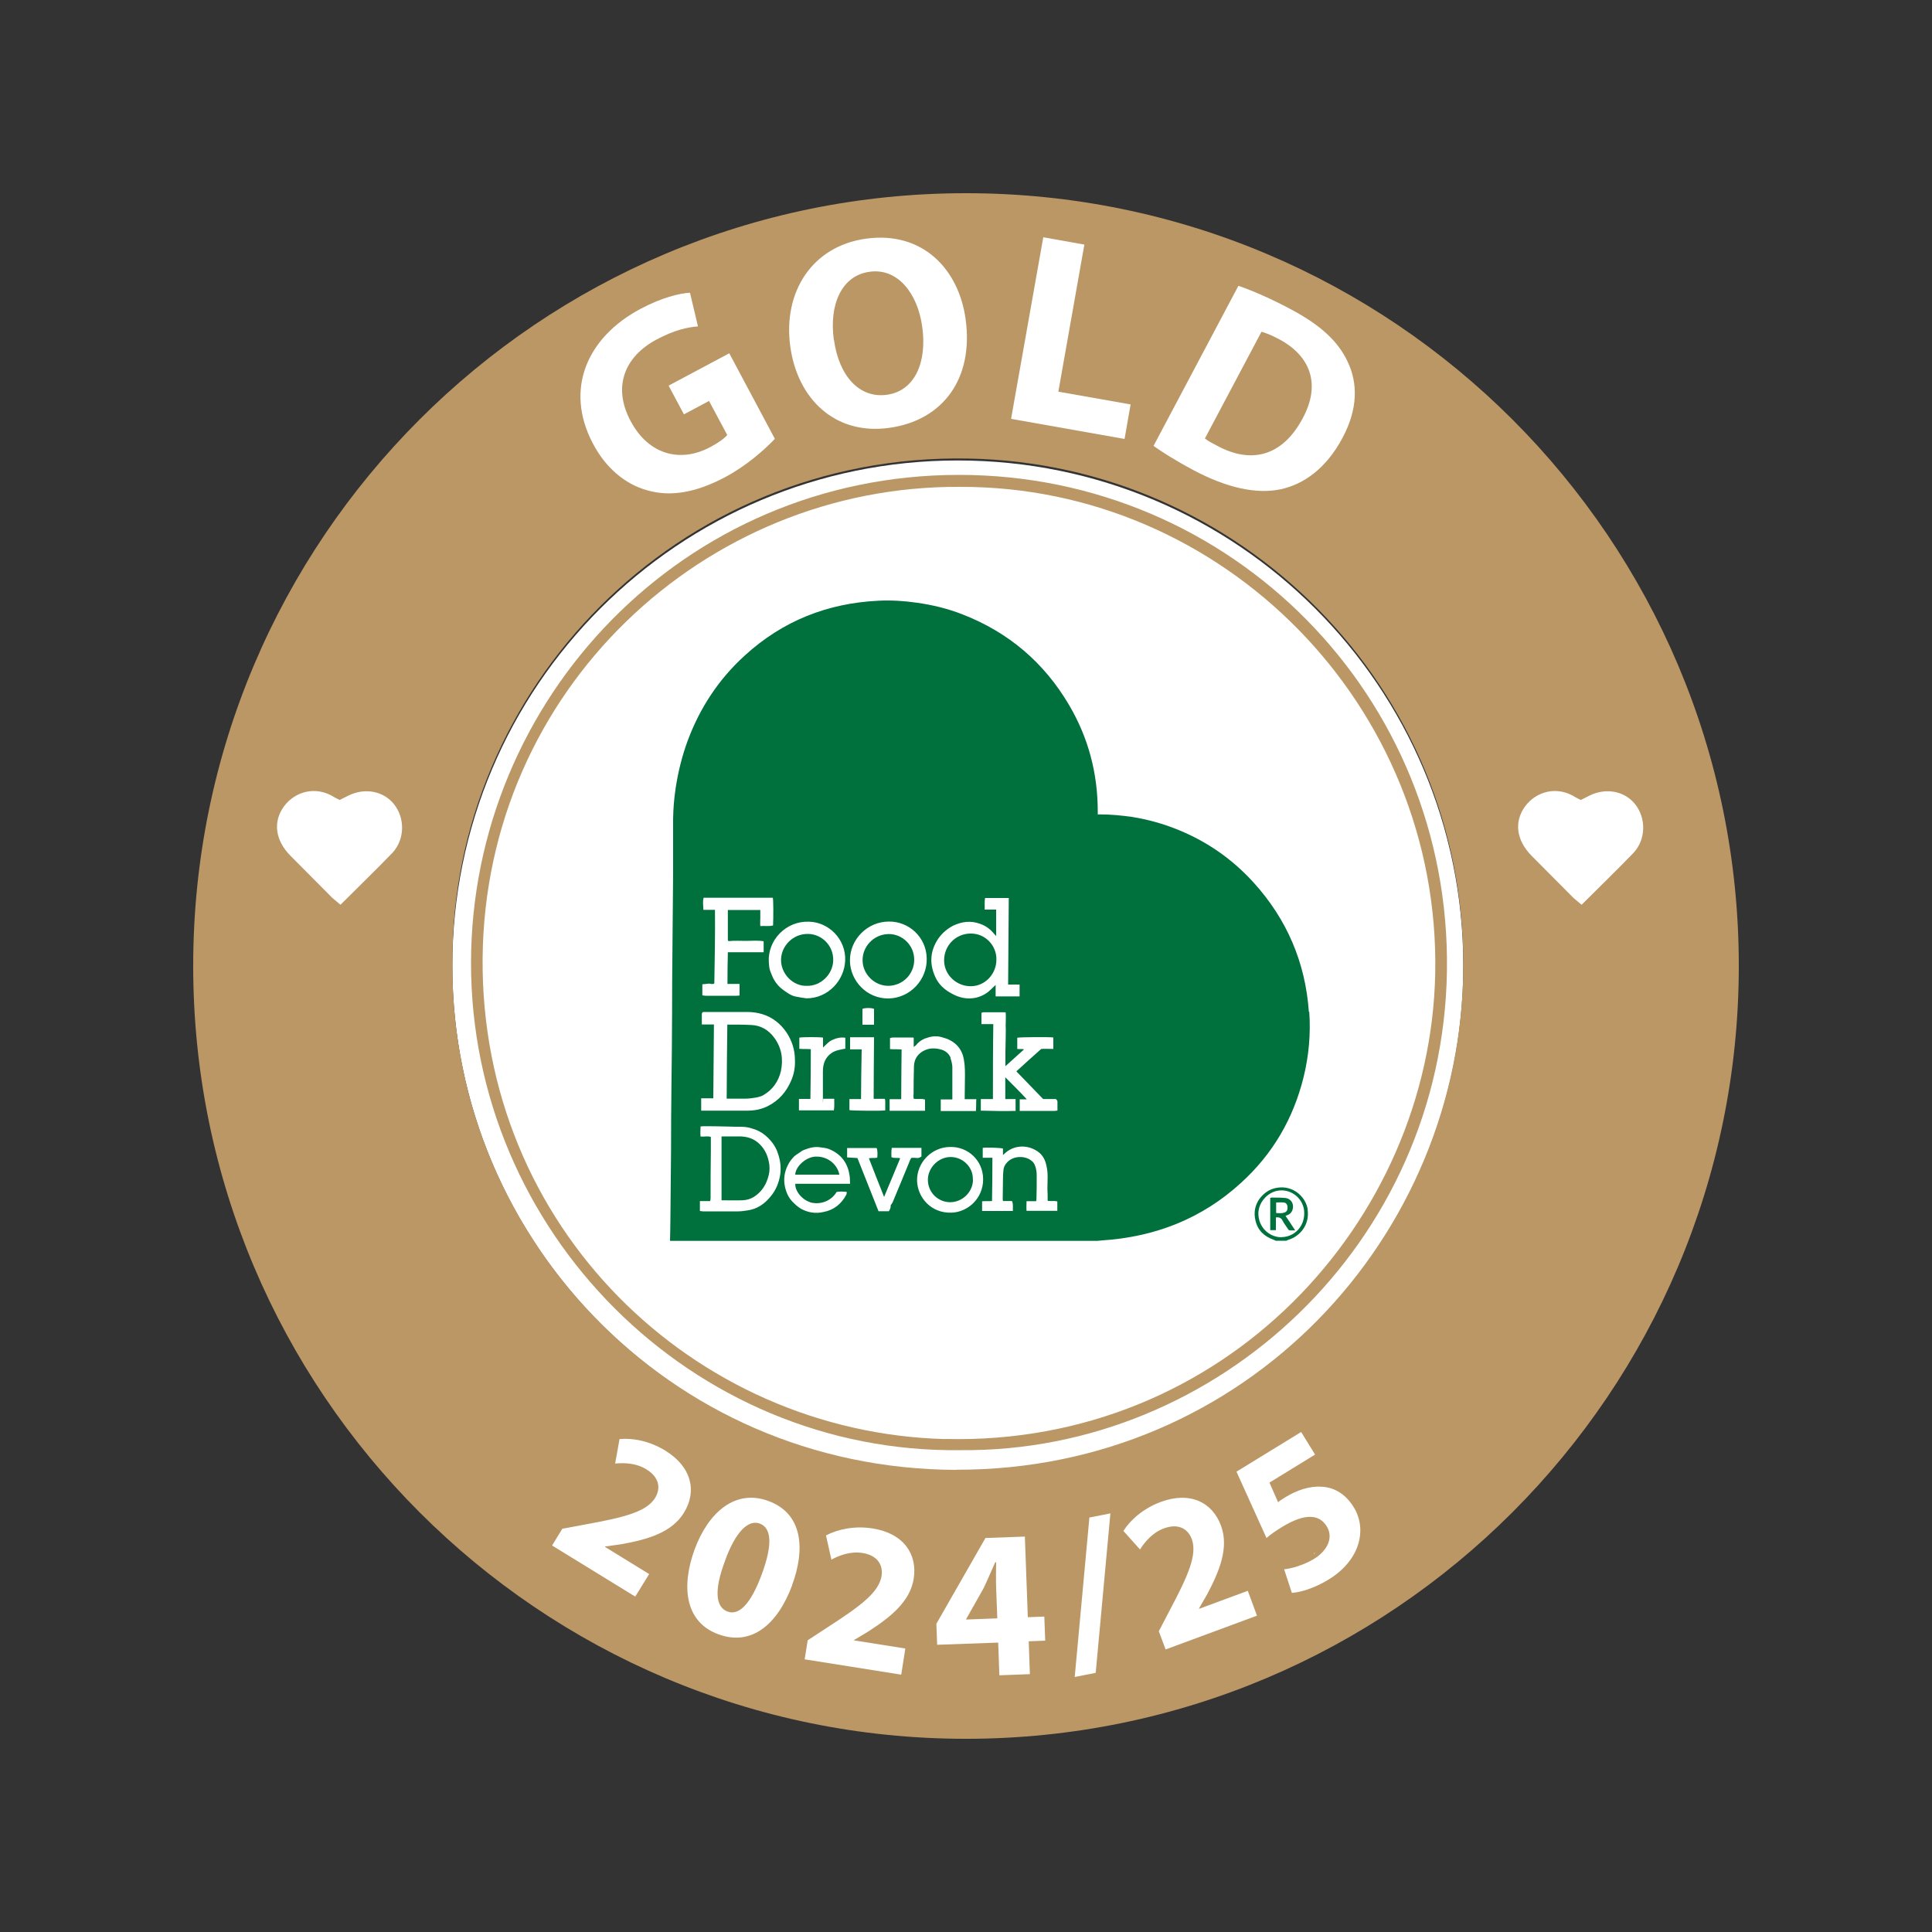 <?xml version="1.0" encoding="UTF-8"?>
<svg xmlns="http://www.w3.org/2000/svg" id="a" data-name="Layer 1" width="720" height="720" viewBox="0 0 150 150">
  <rect x="0" y="0" width="150" height="150" fill="#333333" stroke="none"/>
  <g>
    <g id="b" data-name="Layer 1-2">
      <path d="M113.61,74.99c0,21.67-17.57,39.25-39.25,39.25s-39.24-17.57-39.24-39.25,17.57-39.24,39.24-39.24,39.25,17.57,39.25,39.24h0Z" style="fill: #fff;"/>
      <g>
        <path d="M74.99,15c-33.13,0-59.99,26.87-59.99,59.99s26.87,60.01,59.99,60.01,60.01-26.87,60.01-60.01S108.13,15,74.99,15ZM74.24,114.12c-22.5-.07-39.33-18.42-39.11-39.42-.12-21.13,17.36-39.51,40.02-39.1,21.25.38,38.57,17.81,38.46,39.45-.09,20.96-16.85,39.11-39.37,39.06h0Z" style="fill: #bb9766;"/>
        <path d="M64.23,120.79c.09.02.17.03.26.05-.09-.02-.17-.03-.26-.05Z" style="fill: #dac8ac;"/>
        <path d="M74.45,36.87c-21.39,0-37.83,17.38-37.88,37.82-.05,20.93,17.16,38.19,38.04,37.9,19.94.17,37.39-16.05,37.73-37.19.32-21.3-16.68-38.53-37.88-38.53ZM73.39,111.73c-19.58-.51-36.09-16.49-35.92-37.34.19-20.79,17.19-36.71,37.05-36.59,20.45-.07,37.32,16.99,36.91,37.78-.39,19.33-16.43,36.69-38.04,36.14Z" style="fill: #bb9766;"/>
        <path d="M92.9,124.83s-.02.07-.03.09h-.07s.07-.05.1-.09h0Z" style="fill: #bb9766;"/>
        <path d="M102.13,120.59s-.09.05-.12.09v-.12h.07l.03.05.02-.02Z" style="fill: #d7c3a5;"/>
      </g>
    </g>
    <g>
      <path d="M42.87,119.98l.79-1.29,1.83-.34c3.08-.56,4.68-.99,5.36-2.03.46-.74.37-1.61-.68-2.25-.78-.48-1.71-.51-2.41-.44l.34-1.9c1.01-.1,2.33.14,3.56.9,2.06,1.27,2.46,3.17,1.44,4.82-.94,1.53-2.8,2.07-4.84,2.44l-1.27.18-.02.03,3.43,2.11-1.08,1.75-6.46-3.97Z" style="fill: #fff;"/>
      <path d="M61.51,123.06c-1.15,3.1-3.19,4.77-5.75,3.82-2.59-.96-2.87-3.71-1.84-6.56,1.07-2.9,3.16-4.74,5.75-3.78,2.68.99,2.85,3.77,1.83,6.52ZM56.29,121.19c-.87,2.29-.72,3.59.19,3.93.91.34,1.83-.62,2.67-2.91.82-2.22.78-3.57-.16-3.92-.86-.32-1.86.56-2.7,2.89Z" style="fill: #fff;"/>
      <path d="M62.47,128.85l.24-1.5,1.56-1.02c2.64-1.7,3.94-2.71,4.17-3.94.14-.86-.28-1.63-1.49-1.82-.91-.14-1.78.18-2.4.52l-.42-1.88c.89-.47,2.2-.77,3.63-.54,2.39.38,3.48,1.99,3.18,3.9-.28,1.77-1.79,2.98-3.53,4.1l-1.1.66v.03s3.98.63,3.98.63l-.32,2.03-7.49-1.19Z" style="fill: #fff;"/>
      <path d="M77.59,130.08l-.09-2.55-4.74.17-.06-1.63,3.81-6.66,3.06-.11.23,6.26,1.28-.05.07,1.87-1.28.05.09,2.55-2.37.09ZM77.43,125.65l-.09-2.37c-.02-.64-.01-1.3,0-1.99h-.07c-.32.71-.58,1.34-.91,2.03l-1.35,2.39v.03s2.4-.09,2.4-.09Z" style="fill: #fff;"/>
      <path d="M83.44,130.21l1.14-12.39,1.63-.32-1.14,12.38-1.63.32Z" style="fill: #fff;"/>
      <path d="M90.5,128.07l-.53-1.42.86-1.65c1.47-2.77,2.11-4.29,1.71-5.48-.3-.82-1.04-1.28-2.19-.85-.86.32-1.46,1.03-1.84,1.63l-1.29-1.44c.54-.85,1.55-1.75,2.9-2.25,2.27-.84,4.01.02,4.68,1.85.62,1.68-.1,3.48-1.07,5.31l-.64,1.11v.03s3.79-1.4,3.79-1.4l.71,1.93-7.11,2.63Z" style="fill: #fff;"/>
      <path d="M102.09,112.94l-3.53,2.17.67,1.52c.18-.15.35-.25.57-.39.87-.53,1.87-.88,2.8-.81.97.04,1.86.54,2.51,1.6,1.04,1.7.51,4.09-1.95,5.6-1.11.68-2.19,1-2.86,1.04l-.6-1.83c.53-.05,1.51-.31,2.34-.82.88-.54,1.56-1.54.97-2.51-.58-.94-1.67-1.06-3.5.06-.5.31-.84.55-1.18.84l-2.33-5.15,5.02-3.08,1.08,1.75Z" style="fill: #fff;"/>
    </g>
    <g>
      <path d="M60.15,34.08c-.72.77-2.17,2.07-3.84,2.96-2.31,1.23-4.28,1.54-6.05,1.03-1.74-.47-3.26-1.78-4.23-3.64-2.22-4.21-.45-8.24,3.7-10.45,1.63-.87,3.06-1.22,3.84-1.25l.62,2.61c-.85.07-1.85.29-3.23,1.03-2.38,1.27-3.46,3.58-2,6.32,1.39,2.61,3.84,3.27,6.19,2.02.66-.35,1.14-.71,1.31-.94l-1.41-2.64-1.95,1.04-1.19-2.23,4.71-2.51,3.55,6.66Z" style="fill: #fff;"/>
      <path d="M74.97,24.78c.64,4.65-1.79,7.87-5.94,8.44-4.21.58-7.11-2.26-7.67-6.3-.59-4.25,1.69-7.81,5.88-8.39,4.36-.6,7.19,2.33,7.73,6.25ZM64.75,26.39c.38,2.78,1.96,4.56,4.11,4.26,2.17-.3,3.13-2.53,2.74-5.29-.35-2.55-1.88-4.57-4.09-4.26-2.17.3-3.15,2.54-2.77,5.3Z" style="fill: #fff;"/>
      <path d="M80.99,18.42l3.2.57-2.02,11.42,5.61.99-.47,2.68-8.81-1.56,2.5-14.1Z" style="fill: #fff;"/>
      <path d="M96.15,22.19c1.14.39,2.56,1.02,4.01,1.79,2.4,1.27,3.73,2.53,4.47,4.1.8,1.67.8,3.67-.39,5.9-1.28,2.42-3.05,3.63-4.82,4.01-1.92.4-4.23-.15-6.71-1.46-1.48-.79-2.49-1.44-3.15-1.91l6.59-12.43ZM93.55,34.04c.21.19.61.39.97.58,2.58,1.39,5.03.86,6.63-2.16,1.41-2.62.61-4.82-1.85-6.13-.64-.34-1.08-.5-1.36-.57l-4.39,8.28Z" style="fill: #fff;"/>
    </g>
    <path d="M122.8,70.25c-.22-.2-.44-.36-.63-.53-1.07-1.09-2.17-2.17-3.24-3.26-1.21-1.21-1.4-2.66-.51-3.87.84-1.13,2.46-1.62,3.92-.68.12.07.24.12.39.2l.72-.36c1.28-.61,2.71-.32,3.51.7.85,1.07.84,2.73-.14,3.77-1.3,1.35-2.64,2.64-4.03,4.03h0Z" style="fill: #fff;"/>
    <path d="M26.44,70.25c-.22-.2-.44-.36-.63-.53-1.07-1.09-2.17-2.17-3.24-3.26-1.21-1.21-1.4-2.66-.51-3.87.84-1.13,2.46-1.62,3.92-.68.12.07.24.12.39.2l.72-.36c1.28-.61,2.71-.32,3.51.7.85,1.07.84,2.73-.14,3.77-1.3,1.35-2.64,2.64-4.03,4.03h0Z" style="fill: #fff;"/>
    <g>
      <path d="M52.41,60.54s-.02.15-.03.22c0-.07.02-.15.03-.22Z" style="fill: #8bb9a1;"/>
      <g>
        <path d="M101.62,78.56c-.27-3.84-1.71-7.2-4.3-10.05-1.69-1.86-3.7-3.24-6.04-4.16-1.09-.43-2.2-.73-3.36-.92-.84-.12-1.67-.2-2.52-.2h-.17v-.22c0-2.95-.72-5.71-2.22-8.26-1.93-3.29-4.69-5.65-8.26-7.04-1.16-.46-2.37-.75-3.6-.92-.97-.14-1.96-.2-2.95-.15-3.96.19-7.44,1.57-10.37,4.25-2.03,1.84-3.5,4.08-4.45,6.65-.43,1.18-.73,2.39-.92,3.63-.12.8-.19,1.6-.2,2.42v4.25c-.02,1.89-.03,3.79-.05,5.68-.02,1.72-.03,3.45-.03,5.17,0,1.89-.03,3.79-.05,5.66-.02,1.64-.03,3.26-.03,4.88-.02,1.77-.03,3.57-.05,5.34,0,.6-.02,1.19-.03,1.77h33.16c.1,0,.2-.02.32-.03,4.13-.26,7.8-1.67,10.87-4.49,2.44-2.22,4.04-4.96,4.84-8.19.41-1.67.56-3.36.44-5.07h-.02ZM72.91,72.79c.29-.39.67-.7,1.09-.92.68-.32,1.36-.41,2.08-.15.44.15.8.41,1.09.77.05.05.1.1.17.19v-2.06h-.89c.02-.31-.03-.6.03-.9h1.84c-.02,2.23-.03,4.47-.05,6.72h.89v.92h-1.86v-.89c-.15.15-.29.27-.43.41-.31.29-.68.48-1.09.58-.7.15-1.35,0-1.96-.36-.53-.29-.96-.7-1.21-1.26-.48-1.06-.39-2.08.29-3.04h0ZM73.81,82.14c-.12-.32-.38-.55-.73-.65-.49-.14-.99-.14-1.45.14-.43.26-.65.65-.67,1.14-.02.72-.03,1.45-.03,2.17-.02.12,0,.24,0,.36.29.07.6-.03.89.07v.87h-2.75v-.9h.9c0-1.3.02-2.58.03-3.86-.31-.03-.6,0-.9-.03v-.85s.14-.05.2-.05h1.57s.03.02.07.02v.72s.1-.09.14-.1c.2-.26.44-.44.73-.56.39-.14.8-.24,1.25-.12.22.07.46.12.68.24.49.26.82.61,1.01,1.16.15.51.17,1.02.17,1.54,0,.58-.02,1.16-.02,1.74v.15h.9c-.02.31,0,.61-.03.92h-2.73v-.9h.9v-2.56c-.02-.22-.07-.43-.14-.63ZM69.02,71.55c1.54-.02,2.9,1.21,2.93,2.85.05,1.67-1.3,3.1-2.97,3.12-1.69.02-2.97-1.38-2.99-2.92-.02-1.69,1.38-3.05,3.02-3.05ZM67.86,78.33v1.23h-.9v-1.23c.17-.09.72-.09.9,0ZM65.95,85.33h.9c0-1.3.03-2.56.05-3.86h-.9v-.94h1.86c-.02,1.59-.02,3.17-.03,4.78h.87c.05.15.02.31.03.46v.44c-.22.05-2.56.03-2.78-.02v-.87h0ZM62.81,71.56c1.52.03,2.87,1.35,2.81,3-.05,1.55-1.33,2.95-3,2.95-.26-.03-.49-.07-.75-.12-.24-.03-.48-.14-.68-.27s-.41-.27-.6-.44c-.17-.15-.34-.36-.46-.56-.14-.22-.22-.46-.32-.7-.09-.22-.1-.48-.12-.72-.1-1.72,1.35-3.21,3.12-3.14ZM63.9,85.31h.87c0,.32.02.61-.03.9h-2.71v-.89h.89c.02-1.3.03-2.56.03-3.86-.29-.03-.58,0-.89-.03v-.87c.24-.05,1.6-.05,1.84,0v.77c.26-.24.46-.49.77-.61.31-.14.61-.2.96-.15v.85c-.17.03-.31.05-.46.09-.49.1-.87.36-1.11.82-.12.26-.17.55-.17.82v2.12c0,.47,0,.48.02.05ZM54.52,76.42c.17-.02.32-.02.48-.05.15-.02.31.09.46-.02.03-1.89.07-3.79.05-5.71h-.9c0-.32-.07-.63.02-.94h5.37c.05.12.05,1.5.02,2.15-.31.09-.65.02-.99.05-.02-.24,0-.44,0-.65v-.6h-2.52v2.35s.03.05.05.07c.46-.05.92-.02,1.38-.02s.9-.05,1.35.03v.85h-2.78c-.02.82-.03,1.62-.03,2.46h.94v.9s-.15.02-.24.02h-2.41s-.15-.02-.24-.03v-.87h0ZM60.58,91.16c-.09.63-.32,1.21-.73,1.71-.48.6-1.07,1.01-1.84,1.11-.24.03-.46.07-.7.07h-2.73s-.15-.02-.24-.03v-.77h.8s.03-.15.03-.22c0-1.19,0-2.41.02-3.62v-1.14c-.26-.09-.51,0-.8-.03-.03-.27,0-.53,0-.78.07,0,.12-.02.17-.02.58,0,1.18,0,1.76.02.38,0,.75.03,1.11.02.34,0,.67.03.97.14.36.1.68.26.97.49.46.38.84.85,1.02,1.42.19.53.26,1.07.19,1.65h0ZM59.59,85.89c-.49.24-1.01.34-1.55.34h-3.6v-.96h.94l.05-5.73h-.94v-.75c0-.1,0-.17.1-.22h3.41c.41,0,.8.05,1.19.17.78.24,1.4.73,1.86,1.4.44.65.67,1.38.67,2.18.02.55-.07,1.06-.29,1.57-.38.89-.97,1.57-1.84,2h0ZM62.9,93.35c.73.2,1.6-.05,2.05-.8.15-.05.63-.05.8,0-.02.09-.02.17-.05.22-.39.72-.97,1.18-1.77,1.33-.6.14-1.18.05-1.72-.24-.2-.12-.38-.26-.55-.43-.22-.2-.41-.44-.53-.72-.39-.9-.31-1.77.24-2.59.09-.12.19-.22.29-.34.12-.1.26-.19.38-.27.14-.1.26-.19.41-.24.39-.15.8-.27,1.25-.19.22.03.43.05.63.12.92.36,1.47,1.04,1.62,2.01.05.22.03.44.05.7h-4.25c-.05.51.49,1.23,1.16,1.43ZM70.68,90.02c-.46,1.11-.9,2.2-1.36,3.29-.03.09-.09.15-.17.27.02.14-.03.29-.14.46h-.8c-.55-1.38-1.09-2.76-1.64-4.13-.29-.02-.53-.03-.8-.05v-.73h2.29c.09.24.07.49.05.75-.2.05-.43,0-.65.05.39.99.77,1.98,1.18,3,.43-1.02.84-2.01,1.25-3-.22-.07-.46.02-.68-.09,0-.22-.02-.46.03-.72h2.3v.67s-.17.12-.29.12c-.15-.02-.32-.02-.48-.02-.03.05-.07.09-.09.12h0ZM73.9,94.15c-1.62.07-2.66-1.19-2.7-2.47-.03-1.45,1.18-2.64,2.59-2.63,1.33-.03,2.54,1.02,2.54,2.51s-1.18,2.54-2.44,2.59ZM82.07,94.01h-2.37c-.02-.24,0-.49,0-.75h.75s.02-.12.02-.17c.02-.61.02-1.21.02-1.81,0-.26-.03-.51-.12-.75-.05-.17-.15-.32-.31-.43-.49-.38-1.4-.39-1.89.17-.17.19-.26.39-.27.65-.02.2-.03.43-.03.65,0,.51-.02,1.02-.02,1.54,0,.03.02.09.02.14h.7c.12.27.05.51.07.77h-2.39v-.75c.26-.03.51,0,.77-.02.02-1.11.03-2.22.03-3.36h-.75v-.77c.32-.05,1.4,0,1.57.05v.51s.07-.07.1-.09c.68-.67,1.74-.77,2.58-.2.41.27.61.68.7,1.14.14.58.07,1.18.07,1.76.02.31.02.61.02.94.22.05.49-.02.75.05v.73h0ZM82.1,86.22s-.14.03-.2.03h-2.73v-.9h.55c-.55-.6-1.09-1.13-1.67-1.71v1.69h.8v.92c-.9.03-1.79,0-2.7-.02v-.9h.94c0-1.94,0-3.87.03-5.82h-.92v-.87s.1-.05.17-.05h1.62s.05,0,.09.02c.03.34,0,.68,0,1.02.02.34,0,.7,0,1.04s-.02.68-.02,1.04v1.07c.49-.44.97-.87,1.45-1.31-.19-.05-.36,0-.53-.03v-.87c.15-.05,2.49-.07,2.8-.02v.89c-.31,0-.61-.02-.94,0-.63.56-1.28,1.14-1.93,1.74.7.72,1.38,1.43,2.08,2.15h.99s.12.1.12.2v.7-.02Z" style="fill: #00713d;"/>
        <path d="M101.53,93.89c-.15-.96-1.13-1.89-2.39-1.67-.58.09-1.01.41-1.35.85-.36.51-.46,1.07-.32,1.67.17.78.68,1.26,1.43,1.52.05.02.1.05.15.07h.82s.1-.05.15-.07c.84-.24,1.69-1.11,1.5-2.37ZM99.49,96.06c-.96,0-1.81-.8-1.79-1.88.02-.87.8-1.76,1.79-1.76s1.79.82,1.77,1.79c0,1.04-.78,1.83-1.77,1.84h0Z" style="fill: #00713d;"/>
        <path d="M56.42,85.28c0-1.93.03-3.82.05-5.73h.12c.58,0,1.16,0,1.74.03.73.03,1.33.38,1.77.97.58.78.73,1.65.53,2.61-.19.8-.63,1.43-1.35,1.86-.17.1-.38.15-.56.19-.29.05-.58.09-.87.09h-1.42l-.02-.02Z" style="fill: #00713d;"/>
        <path d="M77.36,74.51c0,1.09-.85,2.03-1.94,2.06-1.14.03-2.12-.87-2.12-2.01s.89-2.06,2.03-2.08c1.18-.03,2.06.96,2.03,2.03h0Z" style="fill: #00713d;"/>
        <path d="M56.02,93.19v-4.96h1.38c.55,0,1.06.14,1.48.51.43.38.68.85.8,1.4.09.38.09.75,0,1.11-.17.7-.53,1.28-1.14,1.67-.27.17-.58.26-.9.27-.55.02-1.07,0-1.62,0Z" style="fill: #00713d;"/>
        <path d="M70.98,74.51c0,1.11-.87,2-1.98,2.03-1.07.02-2.01-.87-2.03-1.96-.02-1.07.84-2.03,2-2.06,1.07-.02,2.01.85,2.01,2h0Z" style="fill: #00713d;"/>
        <path d="M62.62,76.54c-1.07.03-2.01-.96-1.98-2.05.02-1.02.9-2.01,2.12-1.98,1.02.02,1.98.89,1.93,2.1-.05,1.07-.99,1.96-2.05,1.93h-.02Z" style="fill: #00713d;"/>
        <path d="M65.17,91.2h-3.43c.03-.65.84-1.36,1.55-1.4.97-.05,1.72.6,1.88,1.4Z" style="fill: #00713d;"/>
        <path d="M75.54,91.57c.02.92-.77,1.76-1.76,1.77-.96,0-1.74-.77-1.74-1.74,0-.92.8-1.77,1.77-1.77s1.76.82,1.72,1.74Z" style="fill: #00713d;"/>
        <path d="M99.81,94.4c.24-.09.34-.14.43-.26.27-.36.2-1.02-.43-1.13-.34-.03-.68-.03-1.02-.03-.05,0-.1,0-.17.02v2.51h.44v-.99c.24-.03.41.03.51.24.12.22.27.43.41.63.03.07.09.14.19.14h.39c-.26-.39-.49-.75-.75-1.13h0ZM99.08,94.18v-.82c.19,0,.38-.02.56,0,.2,0,.32.15.32.36.02.24-.07.38-.27.43-.2.07-.41.03-.61.03Z" style="fill: #00713d;"/>
      </g>
    </g>
  </g>
  <rect width="150" height="150" style="fill: none;"/>
</svg>
